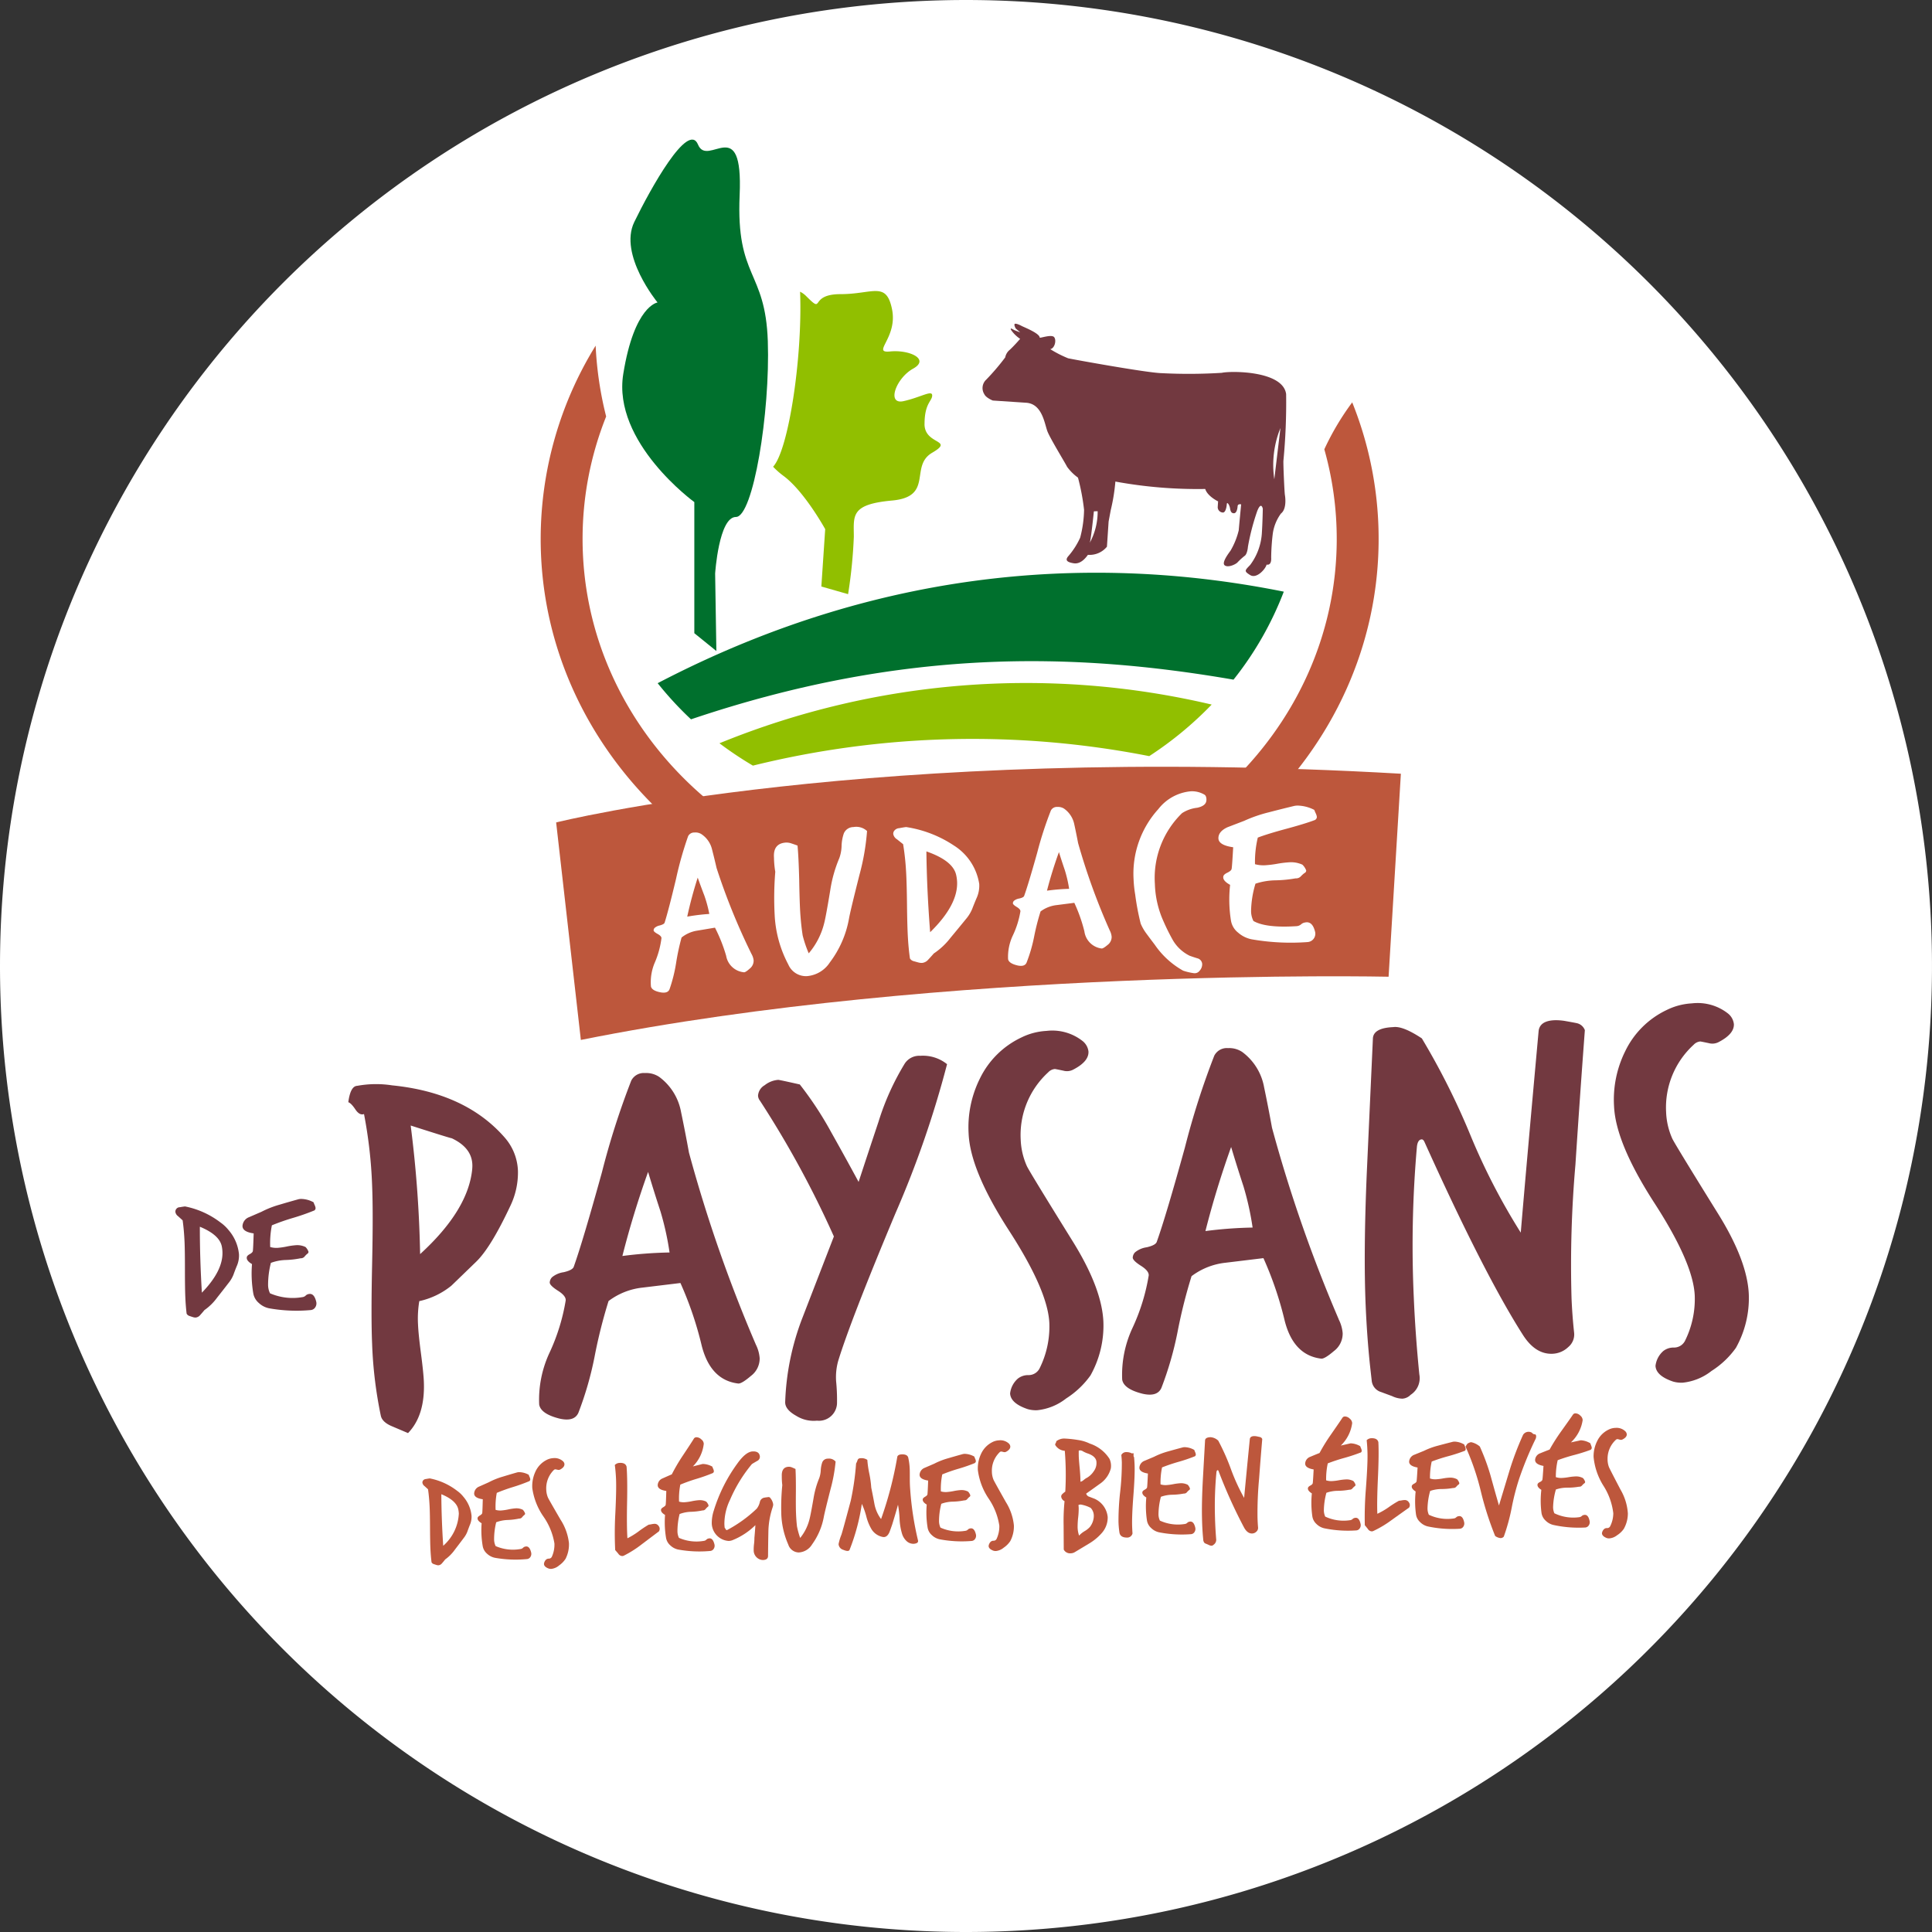 <?xml version="1.0" encoding="UTF-8"?> <svg xmlns="http://www.w3.org/2000/svg" xmlns:xlink="http://www.w3.org/1999/xlink" width="230.475" height="230.475" viewBox="0 0 230.475 230.475"><rect x="0" y="0" width="230.475" height="230.475" fill="#333333" stroke="none"/><defs><clipPath id="clip-path"><rect id="Rectangle_478" data-name="Rectangle 478" width="230.475" height="230.475" fill="none"></rect></clipPath></defs><g id="Groupe_1129" data-name="Groupe 1129" transform="translate(0 37)"><g id="Groupe_1128" data-name="Groupe 1128" transform="translate(0 -37)" clip-path="url(#clip-path)"><path id="Tracé_1927" data-name="Tracé 1927" d="M0,115.237A115.237,115.237,0,1,1,115.237,230.475,115.237,115.237,0,0,1,0,115.237" transform="translate(0 0)" fill="#fff"></path><path id="Tracé_1928" data-name="Tracé 1928" d="M100.1,39.553a27.514,27.514,0,0,0,2.3-2.69,1.527,1.527,0,0,1,.55-.911c.522-.482,1.23-1.3,1.23-1.3a4.006,4.006,0,0,1-1.111-1.108c-.063-.262.207-.029.444.073s.677.26.677.26l-.541-.466s-.219-.4-.128-.526.566.08.842.228,2.147.875,2.153,1.392c.035.088,1.417-.423,1.719-.059s.074,1.34-.463,1.434a13.712,13.712,0,0,0,2.133,1.089c.522.121,9.477,1.749,11.19,1.776a63.324,63.324,0,0,0,7.147-.042c.995-.235,7.286-.292,7.669,2.534a72.6,72.6,0,0,1-.323,7.947c-.028.429.119,3.755.178,4.1,0,0,.3,1.614-.474,2.208a5.3,5.3,0,0,0-.978,2.434,25.943,25.943,0,0,0-.187,2.83s.1.955-.546.825c-.115.509-1.176,1.731-1.96,1.249s-.617-.558,0-1.206a7.061,7.061,0,0,0,1.388-3.7c.092-1.372.119-3.006.119-3.006s-.182-.959-.674.3a27.615,27.615,0,0,0-1.1,4.234c-.024.343-.145.938-.4,1.093a7.924,7.924,0,0,0-.87.8c-.261.241-1.1.616-1.492.332s.329-1.271.689-1.764a8.916,8.916,0,0,0,.978-2.433c.022-.343.286-3.083.286-3.083s-.4-.113-.423.23-.138.852-.463.83-.389-.283-.448-.633-.355-.8-.377-.455-.15,1.023-.475,1a.641.641,0,0,1-.61-.643l.045-.687s-1.266-.6-1.534-1.48a54.326,54.326,0,0,1-10.719-.884,22.418,22.418,0,0,1-.553,3.41l-.254,1.361-.2,3a2.67,2.67,0,0,1-2.268.969c-.18.247-.811,1.152-1.7,1.008s-1.035-.414-.594-.9a9.139,9.139,0,0,0,1.367-2.149,13.853,13.853,0,0,0,.467-3.328,26.234,26.234,0,0,0-.725-3.839,5.807,5.807,0,0,1-1.3-1.292c-.215-.446-1.983-3.319-2.334-4.2s-.6-3.312-2.547-3.442l-3.983-.265s-.8-.31-1.011-.756a1.367,1.367,0,0,1,.2-1.709M134.5,51.4l.732-6.11a11.678,11.678,0,0,0-.732,6.11m-21.073,3.813-.45.013s-.349,3.422-.494,3.758a7.761,7.761,0,0,0,.944-3.77" transform="translate(17.516 5.772)" fill="#723940"></path><path id="Tracé_1929" data-name="Tracé 1929" d="M48.536,155.524c-.108.272-.21.544-.306.816a2.936,2.936,0,0,1-.434.769q-.529.705-1.057,1.392a4.93,4.93,0,0,1-1.158,1.17c-.114.145-.239.3-.376.454a.618.618,0,0,1-.424.247.757.757,0,0,1-.255-.04c-.1-.031-.2-.066-.322-.106a.434.434,0,0,1-.254-.215q-.09-.728-.131-1.561-.041-.85-.049-2.54t-.049-2.54q-.055-1.129-.189-2.063c-.013-.011-.152-.139-.417-.381a.619.619,0,0,1-.255-.406.46.46,0,0,1,.028-.175.443.443,0,0,1,.386-.262c.155-.031.312-.055.468-.075a7.779,7.779,0,0,1,3.26,1.48,3.643,3.643,0,0,1,.74.7,4.085,4.085,0,0,1,.979,2.269,2.475,2.475,0,0,1-.183,1.071m-1.392-1.8q-.213-1.086-2.027-1.835.012,2.908.223,6.154a5.461,5.461,0,0,0,1.863-3.834,3.081,3.081,0,0,0-.06-.484" transform="translate(7.53 26.356)" fill="#bd573c"></path><path id="Tracé_1930" data-name="Tracé 1930" d="M54.695,150.446a20.234,20.234,0,0,1-1.942.7,20.432,20.432,0,0,0-1.943.7,8.788,8.788,0,0,0-.14,2.027,1.954,1.954,0,0,0,.673.073,6.43,6.43,0,0,0,.847-.126,6.3,6.3,0,0,1,.845-.127,1.716,1.716,0,0,1,.878.167,1.172,1.172,0,0,1,.274.441.208.208,0,0,1-.118.2,2.236,2.236,0,0,0-.241.255.421.421,0,0,1-.355.156,8.054,8.054,0,0,1-1.387.169,4.215,4.215,0,0,0-1.346.272,8.448,8.448,0,0,0-.249,2.049,1.849,1.849,0,0,0,.182.792,5.154,5.154,0,0,0,2.971.348.509.509,0,0,0,.3-.145.489.489,0,0,1,.265-.143q.5-.127.7.7a.676.676,0,0,1-.076.517.538.538,0,0,1-.431.272,14.016,14.016,0,0,1-3.812-.152,1.94,1.94,0,0,1-.948-.495,1.54,1.54,0,0,1-.514-.917,11.231,11.231,0,0,1-.127-2.71q-.522-.307-.482-.622c.007-.1.1-.2.266-.3s.267-.189.287-.283.042-.645.067-1.657q-1.023-.145-1.029-.683a.938.938,0,0,1,.595-.83q.57-.252,1.136-.506a8.852,8.852,0,0,1,1.655-.669c.582-.178,1.166-.352,1.751-.517a1.064,1.064,0,0,1,.216-.028,2.44,2.44,0,0,1,1.157.312,2.536,2.536,0,0,0,.1.256.9.9,0,0,1,.085.275.262.262,0,0,1-.115.232" transform="translate(8.453 26.244)" fill="#bd573c"></path><path id="Tracé_1931" data-name="Tracé 1931" d="M57.843,148.676c.011.232-.155.443-.5.633a.4.4,0,0,1-.306.031c-.172-.038-.263-.056-.274-.056a.319.319,0,0,0-.213.114,3.061,3.061,0,0,0-.872,2.338,2.668,2.668,0,0,0,.206.931q.081.187,1.5,2.63a6.446,6.446,0,0,1,1,2.792,3.784,3.784,0,0,1-.4,1.865,2.906,2.906,0,0,1-.779.8,1.707,1.707,0,0,1-.923.409.9.9,0,0,1-.309-.039c-.369-.134-.558-.317-.569-.548a.821.821,0,0,1,.248-.517.507.507,0,0,1,.339-.12.392.392,0,0,0,.353-.225,3.5,3.5,0,0,0,.308-1.581,7.792,7.792,0,0,0-1.317-3.223,7.829,7.829,0,0,1-1.323-3.378,4.049,4.049,0,0,1,.347-1.914,2.916,2.916,0,0,1,1.33-1.436,1.942,1.942,0,0,1,.805-.229,1.5,1.5,0,0,1,1.157.348.564.564,0,0,1,.2.374" transform="translate(9.488 25.995)" fill="#bd573c"></path><path id="Tracé_1932" data-name="Tracé 1932" d="M67.642,156.61q-.037.019-2.053,1.541a12.665,12.665,0,0,1-2.1,1.334.493.493,0,0,1-.215.061.591.591,0,0,1-.483-.293c-.23-.269-.35-.408-.363-.42a41.9,41.9,0,0,1,.012-4.273q.145-2.919.088-4.207-.039-.887-.146-1.667a.828.828,0,0,1,.587-.253q.688-.03.817.451.118,1.423.061,4.271t.041,4.272a8.874,8.874,0,0,0,1.289-.788,12.5,12.5,0,0,1,1.25-.837,2.508,2.508,0,0,0,.315-.049,2.572,2.572,0,0,1,.333-.049.563.563,0,0,1,.537.257.533.533,0,0,1,.028.645" transform="translate(10.96 26.08)" fill="#bd573c"></path><path id="Tracé_1933" data-name="Tracé 1933" d="M73.321,150.1a20.27,20.27,0,0,1-1.946.691,20.129,20.129,0,0,0-1.943.692,8.684,8.684,0,0,0-.15,2.026,1.952,1.952,0,0,0,.674.075,6.3,6.3,0,0,0,.847-.122,6.354,6.354,0,0,1,.847-.123,1.7,1.7,0,0,1,.876.172,1.2,1.2,0,0,1,.273.441.212.212,0,0,1-.119.2,2.182,2.182,0,0,0-.242.255.423.423,0,0,1-.356.154,7.869,7.869,0,0,1-1.388.163,4.183,4.183,0,0,0-1.346.266,8.407,8.407,0,0,0-.257,2.048,1.842,1.842,0,0,0,.178.794,5.153,5.153,0,0,0,2.969.361.5.5,0,0,0,.3-.143.473.473,0,0,1,.266-.141q.5-.127.7.7a.672.672,0,0,1-.078.516.539.539,0,0,1-.433.272,14.045,14.045,0,0,1-3.812-.169,1.93,1.93,0,0,1-.945-.5,1.535,1.535,0,0,1-.51-.918,11.314,11.314,0,0,1-.115-2.711q-.52-.309-.48-.624c.007-.1.1-.2.268-.3s.267-.188.287-.282.046-.645.074-1.657q-1.019-.148-1.024-.688a.9.9,0,0,1,.581-.808c.368-.167.735-.328,1.1-.483a21.306,21.306,0,0,1,1.249-2.141Q70.809,146.4,71.046,146a.354.354,0,0,1,.3-.169.849.849,0,0,1,.59.254.7.7,0,0,1,.294.527,4.525,4.525,0,0,1-1.3,2.7l1.165-.293a2.4,2.4,0,0,1,1.155.316c.014.046.047.132.1.256a.9.9,0,0,1,.085.275.264.264,0,0,1-.118.232" transform="translate(11.725 25.623)" fill="#bd573c"></path><path id="Tracé_1934" data-name="Tracé 1934" d="M79.492,153.91a9.562,9.562,0,0,0-.516,2.893q-.03,1.481-.041,2.96c-.012.29-.206.444-.58.46a.921.921,0,0,1-.308-.04,1.153,1.153,0,0,1-.825-1.132,5.638,5.638,0,0,1,.041-.742,5.6,5.6,0,0,0,.044-.724q.051-.506.119-1.52a8.276,8.276,0,0,1-2.752,1.8,1.437,1.437,0,0,1-.431.087,2.167,2.167,0,0,1-2.023-2.075,4.824,4.824,0,0,1,.245-1.559,18.935,18.935,0,0,1,2.83-5.635q.995-1.381,1.808-1.414c.482-.02.761.143.835.488a.539.539,0,0,1-.281.638c-.414.237-.631.368-.655.393a17.217,17.217,0,0,0-2.615,4.284,6.558,6.558,0,0,0-.661,2.865c.006.15.019.3.036.45a.437.437,0,0,1,.115.161c.053.1.12.126.2.088a15.879,15.879,0,0,0,3.5-2.529,1.985,1.985,0,0,0,.383-.816.656.656,0,0,1,.631-.514c-.1,0,0-.012.288-.047.143-.028.24-.009.292.058a1.522,1.522,0,0,1,.376.785.857.857,0,0,1-.059.334" transform="translate(12.688 25.875)" fill="#bd573c"></path><path id="Tracé_1935" data-name="Tracé 1935" d="M85.756,148.35a19.316,19.316,0,0,1-.6,3.279q-.705,2.76-.81,3.339a8.059,8.059,0,0,1-1.393,3.258,1.983,1.983,0,0,1-1.593.968,1.34,1.34,0,0,1-1.251-.943,9.882,9.882,0,0,1-.838-3.814,27.154,27.154,0,0,1,.125-3.278,8.049,8.049,0,0,1-.06-1.077q-.042-1.077.827-1.111a.952.952,0,0,1,.393.08c.14.059.279.12.414.183q.053.887.048,2.61-.018,1.846.014,2.662.035.869.116,1.58a10.056,10.056,0,0,0,.381,1.377,5.681,5.681,0,0,0,1.108-2.219q.129-.457.482-2.491a10.8,10.8,0,0,1,.684-2.429,3.228,3.228,0,0,0,.18-.929,3.454,3.454,0,0,1,.18-.948.7.7,0,0,1,.671-.444,1.036,1.036,0,0,1,.919.347" transform="translate(13.927 26.004)" fill="#bd573c"></path><path id="Tracé_1936" data-name="Tracé 1936" d="M94.561,157.838c.056.23-.113.364-.51.4a1.2,1.2,0,0,1-.827-.3,1.978,1.978,0,0,1-.577-.936,7.117,7.117,0,0,1-.282-1.712,12.734,12.734,0,0,0-.19-1.717q-.206.79-.691,2.358c-.2.575-.316.905-.361.988q-.27.55-.705.514a2.042,2.042,0,0,1-1.374-.889,5.708,5.708,0,0,1-.636-1.525,8.946,8.946,0,0,0-.547-1.546,24.5,24.5,0,0,1-1.463,5.485q-.115.266-.761-.006a.762.762,0,0,1-.55-.676,5.947,5.947,0,0,1,.339-1.126q.146-.423,1.116-4.062a31.786,31.786,0,0,0,.633-4.428,2.159,2.159,0,0,0,.167-.372.328.328,0,0,1,.316-.255,1.221,1.221,0,0,1,.858.194,12.285,12.285,0,0,0,.233,1.619,12.183,12.183,0,0,1,.235,1.688q.2.966.381,1.952a4.327,4.327,0,0,0,.791,1.8,44.187,44.187,0,0,0,1.934-7.417q.06-.28.531-.3c.446-.016.705.113.776.389a7.407,7.407,0,0,1,.18,1.438c.006.174.008.556.007,1.149,0,.475.02.864.043,1.164a37.293,37.293,0,0,0,.935,6.127" transform="translate(14.95 25.928)" fill="#bd573c"></path><path id="Tracé_1937" data-name="Tracé 1937" d="M99.909,148.611a19.913,19.913,0,0,1-1.95.678,19.547,19.547,0,0,0-1.949.678,8.66,8.66,0,0,0-.165,2.025,1.965,1.965,0,0,0,.673.08,6.283,6.283,0,0,0,.848-.116,6.5,6.5,0,0,1,.846-.118,1.726,1.726,0,0,1,.876.179,1.222,1.222,0,0,1,.269.443.213.213,0,0,1-.12.2,1.974,1.974,0,0,0-.245.253.428.428,0,0,1-.357.152,7.836,7.836,0,0,1-1.39.153,4.194,4.194,0,0,0-1.349.256,8.357,8.357,0,0,0-.272,2.046,1.851,1.851,0,0,0,.172.795,5.153,5.153,0,0,0,2.966.383.507.507,0,0,0,.3-.141.472.472,0,0,1,.267-.14q.5-.123.695.707a.673.673,0,0,1-.081.516.544.544,0,0,1-.435.268,14.08,14.08,0,0,1-3.81-.2,1.943,1.943,0,0,1-.941-.507,1.534,1.534,0,0,1-.5-.922,11.24,11.24,0,0,1-.1-2.712c-.346-.208-.5-.417-.475-.627.007-.106.1-.2.27-.3s.268-.187.288-.281.051-.645.087-1.657q-1.019-.155-1.021-.695a.939.939,0,0,1,.6-.822l1.142-.493a8.806,8.806,0,0,1,1.662-.65q.878-.257,1.757-.5a1.171,1.171,0,0,1,.217-.026,2.428,2.428,0,0,1,1.152.326c.013.046.047.132.1.257a.947.947,0,0,1,.082.276.263.263,0,0,1-.119.229" transform="translate(16.395 25.919)" fill="#bd573c"></path><path id="Tracé_1938" data-name="Tracé 1938" d="M103.09,146.883q.012.347-.5.627a.407.407,0,0,1-.307.028c-.17-.041-.262-.061-.274-.061a.317.317,0,0,0-.214.112,3.062,3.062,0,0,0-.9,2.328,2.617,2.617,0,0,0,.194.932q.079.189,1.466,2.649a6.421,6.421,0,0,1,.964,2.8,3.782,3.782,0,0,1-.427,1.86,2.888,2.888,0,0,1-.788.791,1.713,1.713,0,0,1-.929.4.9.9,0,0,1-.309-.042c-.367-.139-.555-.323-.562-.555a.828.828,0,0,1,.255-.514.5.5,0,0,1,.34-.116.389.389,0,0,0,.355-.22,3.5,3.5,0,0,0,.327-1.578,7.793,7.793,0,0,0-1.278-3.237,7.841,7.841,0,0,1-1.283-3.394,4.053,4.053,0,0,1,.37-1.909,2.919,2.919,0,0,1,1.346-1.42,1.936,1.936,0,0,1,.808-.219,1.5,1.5,0,0,1,1.153.361.563.563,0,0,1,.194.376" transform="translate(17.432 25.678)" fill="#bd573c"></path><path id="Tracé_1939" data-name="Tracé 1939" d="M113.711,149.5a3.2,3.2,0,0,1-1.142,1.74q-.9.654-1.807,1.291a.547.547,0,0,0,.383.38l.614.234a2.664,2.664,0,0,1,1.57,2.179,2.775,2.775,0,0,1-.649,1.848,6.248,6.248,0,0,1-1.571,1.318l-1.708,1.028a.949.949,0,0,1-.467.135.848.848,0,0,1-.847-.443q-.009-1.462-.016-2.906a24.149,24.149,0,0,1,.111-2.873.684.684,0,0,1-.4-.546.392.392,0,0,1,.127-.29,2.734,2.734,0,0,1,.362-.3,35.383,35.383,0,0,0-.059-4.87,1.42,1.42,0,0,1-1.144-.7.308.308,0,0,1,.056-.212.465.465,0,0,0,.074-.228,1.571,1.571,0,0,1,.915-.324,13.535,13.535,0,0,1,1.671.175,4.762,4.762,0,0,1,1.407.427,4.434,4.434,0,0,1,2.356,1.825,1.985,1.985,0,0,1,.161,1.109m-2.061,6.015a1.9,1.9,0,0,0,.026-.367,1.368,1.368,0,0,0-.373-.91,4.026,4.026,0,0,0-1.19-.4.709.709,0,0,0-.269.06,3.6,3.6,0,0,1,.031.382,9.454,9.454,0,0,1-.066,1.124,9.815,9.815,0,0,0-.065,1.143,3.3,3.3,0,0,0,.176,1,2.857,2.857,0,0,1,.662-.534,2.637,2.637,0,0,0,.628-.5,2.215,2.215,0,0,0,.44-1.005m.334-6.832q-.111-.64-1.116-.957a3.52,3.52,0,0,1-.46-.213.714.714,0,0,0-.367-.128.481.481,0,0,0-.161.04c-.006.2,0,.407,0,.627.009.3.048.81.12,1.527q.085.989.083,1.547a.8.8,0,0,0,.374-.2c.165-.127.26-.2.283-.208a2.417,2.417,0,0,0,.934-.848,1.642,1.642,0,0,0,.308-1.192" transform="translate(18.811 25.645)" fill="#bd573c"></path><path id="Tracé_1940" data-name="Tracé 1940" d="M115.347,147.939c.034.335.056.683.067,1.042q.035,1.183-.149,3.572t-.148,3.607c.009.3.024.6.045.885a.65.65,0,0,1-.694.49c-.518-.008-.809-.214-.868-.618a10.635,10.635,0,0,1-.111-1.285,30.617,30.617,0,0,1,.2-3.538,30.537,30.537,0,0,0,.2-3.52c-.009-.3-.029-.6-.062-.886a.644.644,0,0,1,.605-.348,1.4,1.4,0,0,1,.694.172.212.212,0,0,1,.107-.055c.036,0,.056.056.059.172a.741.741,0,0,0,.007.243.113.113,0,0,0,.056.068" transform="translate(19.939 25.887)" fill="#bd573c"></path><path id="Tracé_1941" data-name="Tracé 1941" d="M122.223,147.929a19.776,19.776,0,0,1-1.955.663,20.466,20.466,0,0,0-1.956.663,8.821,8.821,0,0,0-.18,2.023,1.966,1.966,0,0,0,.674.086,6.274,6.274,0,0,0,.848-.111,6.6,6.6,0,0,1,.849-.111,1.72,1.72,0,0,1,.874.185,1.21,1.21,0,0,1,.266.446.212.212,0,0,1-.122.2,2.054,2.054,0,0,0-.247.25.423.423,0,0,1-.357.149,8.041,8.041,0,0,1-1.391.142,4.2,4.2,0,0,0-1.351.246,8.43,8.43,0,0,0-.287,2.045,1.8,1.8,0,0,0,.167.795,5.142,5.142,0,0,0,2.962.406.5.5,0,0,0,.3-.139.475.475,0,0,1,.268-.138q.5-.118.689.711a.664.664,0,0,1-.086.516.538.538,0,0,1-.435.263,14.066,14.066,0,0,1-3.809-.225,1.932,1.932,0,0,1-.937-.514,1.535,1.535,0,0,1-.5-.925,11.334,11.334,0,0,1-.074-2.712c-.344-.212-.5-.421-.471-.631.009-.1.1-.2.274-.294s.269-.185.29-.279.054-.645.1-1.655q-1.021-.164-1.017-.7a.938.938,0,0,1,.611-.817l1.145-.483a8.817,8.817,0,0,1,1.666-.638q.882-.25,1.762-.483a1.082,1.082,0,0,1,.215-.024,2.4,2.4,0,0,1,1.151.333c.013.047.046.133.1.259a.941.941,0,0,1,.08.276.264.264,0,0,1-.12.229" transform="translate(20.313 25.798)" fill="#bd573c"></path><path id="Tracé_1942" data-name="Tracé 1942" d="M129.15,146.079q-.2,2.337-.372,4.689a43.734,43.734,0,0,0-.192,4.651c.011.406.032.805.066,1.2a.591.591,0,0,1-.2.493.745.745,0,0,1-.51.221q-.561.014-.959-.708a59.722,59.722,0,0,1-3.047-6.744c-.026-.068-.058-.1-.094-.1-.083,0-.136.086-.156.248a42.686,42.686,0,0,0-.176,5.241q.032,1.321.14,2.694a.706.706,0,0,1-.29.7.394.394,0,0,1-.268.128.738.738,0,0,1-.328-.1c-.183-.078-.3-.127-.348-.148-.159-.042-.259-.18-.3-.41-.016-.186-.033-.376-.051-.574q-.078-.972-.1-2.033-.046-1.841.1-4.612.238-4.217.263-4.67c.006-.255.226-.389.66-.4a1.49,1.49,0,0,1,.916.413,26.346,26.346,0,0,1,1.515,3.407,23.352,23.352,0,0,0,1.57,3.422q.215-2.319.677-7.011c.029-.233.2-.353.516-.361a1.709,1.709,0,0,1,.381.042c.194.042.309.068.346.079a.371.371,0,0,1,.241.237" transform="translate(21.427 25.603)" fill="#bd573c"></path><path id="Tracé_1943" data-name="Tracé 1943" d="M139.047,148.025a20.318,20.318,0,0,1-1.96.649,20.319,20.319,0,0,0-1.961.648,8.8,8.8,0,0,0-.194,2.022,1.972,1.972,0,0,0,.671.091,6.212,6.212,0,0,0,.849-.1,6.578,6.578,0,0,1,.849-.1,1.728,1.728,0,0,1,.874.19,1.208,1.208,0,0,1,.262.448.213.213,0,0,1-.122.194,2.054,2.054,0,0,0-.249.248.425.425,0,0,1-.359.147,8.02,8.02,0,0,1-1.392.132,4.2,4.2,0,0,0-1.353.236,8.449,8.449,0,0,0-.3,2.041,1.828,1.828,0,0,0,.161.8,5.144,5.144,0,0,0,2.959.428.506.506,0,0,0,.306-.138.482.482,0,0,1,.269-.135q.5-.115.684.717a.672.672,0,0,1-.091.515.538.538,0,0,1-.437.261,14.036,14.036,0,0,1-3.807-.254,1.932,1.932,0,0,1-.935-.52,1.536,1.536,0,0,1-.489-.93,11.318,11.318,0,0,1-.055-2.712c-.342-.213-.5-.426-.466-.634.011-.1.1-.2.275-.294s.27-.182.293-.275.06-.645.112-1.655q-1.018-.169-1.01-.71a.9.9,0,0,1,.6-.795q.557-.236,1.113-.457a21.813,21.813,0,0,1,1.3-2.114q1.18-1.695,1.425-2.082a.352.352,0,0,1,.3-.162.849.849,0,0,1,.586.266.713.713,0,0,1,.282.534,4.536,4.536,0,0,1-1.358,2.672l1.171-.267a2.414,2.414,0,0,1,1.148.341c.013.047.045.133.1.26a.931.931,0,0,1,.079.276.264.264,0,0,1-.122.229" transform="translate(23.268 25.25)" fill="#bd573c"></path><path id="Tracé_1944" data-name="Tracé 1944" d="M143.751,154.222q-.037.018-2.092,1.487a12.56,12.56,0,0,1-2.133,1.278.49.49,0,0,1-.216.056.6.6,0,0,1-.476-.306c-.221-.274-.339-.417-.35-.428a41.2,41.2,0,0,1,.123-4.271q.22-2.913.2-4.2-.016-.889-.1-1.671a.832.832,0,0,1,.594-.237c.457-.007.727.15.8.474q.079,1.425-.052,4.271t-.069,4.271a8.913,8.913,0,0,0,1.309-.752,12.08,12.08,0,0,1,1.271-.805,2.48,2.48,0,0,0,.316-.04,2.254,2.254,0,0,1,.333-.041.56.56,0,0,1,.53.27.531.531,0,0,1,.012.647" transform="translate(24.329 25.639)" fill="#bd573c"></path><path id="Tracé_1945" data-name="Tracé 1945" d="M149.6,147.379a19.855,19.855,0,0,1-1.963.637,20.175,20.175,0,0,0-1.963.637,8.68,8.68,0,0,0-.206,2.021,1.96,1.96,0,0,0,.67.1,6.624,6.624,0,0,0,.85-.1,6.347,6.347,0,0,1,.849-.1,1.721,1.721,0,0,1,.872.2,1.216,1.216,0,0,1,.26.449.212.212,0,0,1-.125.193,2.274,2.274,0,0,0-.249.248.424.424,0,0,1-.36.143,7.884,7.884,0,0,1-1.392.125,4.2,4.2,0,0,0-1.354.229,8.38,8.38,0,0,0-.315,2.04,1.844,1.844,0,0,0,.158.8,5.162,5.162,0,0,0,2.956.444.507.507,0,0,0,.307-.135.482.482,0,0,1,.269-.134c.337-.074.563.166.681.721a.674.674,0,0,1-.092.514.543.543,0,0,1-.441.26,14.039,14.039,0,0,1-3.8-.276,1.914,1.914,0,0,1-.931-.526,1.529,1.529,0,0,1-.484-.931,11.327,11.327,0,0,1-.04-2.714q-.511-.323-.462-.637c.011-.1.1-.2.277-.292s.27-.18.294-.274.063-.644.121-1.654q-1.018-.176-1.006-.715a.939.939,0,0,1,.622-.81l1.152-.469a8.819,8.819,0,0,1,1.674-.616q.884-.238,1.767-.461a1.235,1.235,0,0,1,.217-.02,2.412,2.412,0,0,1,1.145.349c.013.046.045.132.094.259a.885.885,0,0,1,.076.277.261.261,0,0,1-.123.228" transform="translate(25.12 25.699)" fill="#bd573c"></path><path id="Tracé_1946" data-name="Tracé 1946" d="M157.036,146.173a41.055,41.055,0,0,0-1.958,4.77,28.911,28.911,0,0,0-.87,3.4,23.431,23.431,0,0,1-.941,3.437.509.509,0,0,1-.379.178,1.282,1.282,0,0,1-.654-.254,37.947,37.947,0,0,1-1.7-5.3,29.945,29.945,0,0,0-1.831-5.355q.229-.437.393-.439a.552.552,0,0,1,.289-.091,2.3,2.3,0,0,1,1.019.511,25.626,25.626,0,0,1,1.285,3.482q.49,1.786,1,3.555.645-2.129,1.293-4.276a35.9,35.9,0,0,1,1.585-4.156.778.778,0,0,1,.938-.306.418.418,0,0,1,.182.129.391.391,0,0,0,.274.118c.108.006.163.089.165.25a.738.738,0,0,1-.087.349" transform="translate(26.127 25.527)" fill="#bd573c"></path><path id="Tracé_1947" data-name="Tracé 1947" d="M162.394,147.752a20.256,20.256,0,0,1-1.969.621,20.465,20.465,0,0,0-1.969.621,8.8,8.8,0,0,0-.222,2.019,1.954,1.954,0,0,0,.671.1,6.264,6.264,0,0,0,.849-.092,6.451,6.451,0,0,1,.851-.092,1.706,1.706,0,0,1,.869.2,1.185,1.185,0,0,1,.256.45.211.211,0,0,1-.126.192,2.39,2.39,0,0,0-.252.246.425.425,0,0,1-.362.141,7.87,7.87,0,0,1-1.392.113,4.162,4.162,0,0,0-1.356.217,8.236,8.236,0,0,0-.332,2.036,1.832,1.832,0,0,0,.148.8,5.165,5.165,0,0,0,2.956.469.516.516,0,0,0,.307-.133.472.472,0,0,1,.269-.132c.339-.072.562.17.674.727a.667.667,0,0,1-.1.513.538.538,0,0,1-.441.256,14.052,14.052,0,0,1-3.8-.308,1.943,1.943,0,0,1-.928-.533,1.546,1.546,0,0,1-.476-.937,11.288,11.288,0,0,1-.015-2.714q-.51-.326-.456-.641c.011-.1.1-.2.279-.288s.272-.179.3-.273.068-.643.134-1.652c-.676-.125-1.008-.366-1-.725a.9.9,0,0,1,.61-.785q.561-.229,1.119-.442a22.1,22.1,0,0,1,1.327-2.1q1.2-1.677,1.453-2.061a.351.351,0,0,1,.308-.159.848.848,0,0,1,.581.274.709.709,0,0,1,.274.538,4.531,4.531,0,0,1-1.4,2.652l1.175-.252a2.419,2.419,0,0,1,1.143.359c.013.047.044.133.092.26a.913.913,0,0,1,.075.279.267.267,0,0,1-.126.227" transform="translate(27.367 25.198)" fill="#bd573c"></path><path id="Tracé_1948" data-name="Tracé 1948" d="M165.655,145.66c0,.233-.175.435-.524.61a.406.406,0,0,1-.307.018,2.772,2.772,0,0,0-.273-.068.31.31,0,0,0-.216.1,3.064,3.064,0,0,0-.973,2.3,2.654,2.654,0,0,0,.166.938q.074.192,1.381,2.694a6.435,6.435,0,0,1,.875,2.833,3.77,3.77,0,0,1-.486,1.845,2.871,2.871,0,0,1-.812.768,1.709,1.709,0,0,1-.941.367.921.921,0,0,1-.308-.052q-.543-.226-.543-.573a.822.822,0,0,1,.269-.5.5.5,0,0,1,.344-.106.388.388,0,0,0,.361-.209,3.477,3.477,0,0,0,.377-1.566,7.78,7.78,0,0,0-1.175-3.275,7.831,7.831,0,0,1-1.175-3.434,4.056,4.056,0,0,1,.43-1.9,2.91,2.91,0,0,1,1.391-1.377,1.935,1.935,0,0,1,.814-.193,1.5,1.5,0,0,1,1.142.4.563.563,0,0,1,.182.382" transform="translate(28.41 25.456)" fill="#bd573c"></path><path id="Tracé_1949" data-name="Tracé 1949" d="M25.132,129.494q-.215.52-.4,1.04a3.743,3.743,0,0,1-.57.981q-.693.9-1.385,1.772a6.389,6.389,0,0,1-1.514,1.49c-.149.183-.314.376-.494.576a.813.813,0,0,1-.553.314,1,1,0,0,1-.332-.054c-.128-.038-.267-.085-.419-.138a.563.563,0,0,1-.329-.275c-.074-.618-.126-1.285-.156-2q-.046-1.088-.045-3.246t-.043-3.246q-.062-1.444-.23-2.637l-.54-.49a.786.786,0,0,1-.328-.52.531.531,0,0,1,.542-.556c.2-.039.4-.069.608-.094a10.2,10.2,0,0,1,4.229,1.912,4.749,4.749,0,0,1,.956.894,5.172,5.172,0,0,1,1.254,2.905,3.144,3.144,0,0,1-.247,1.369m-1.8-2.3q-.272-1.391-2.621-2.357-.007,3.716.241,7.865,2.552-2.624,2.454-4.889a4.262,4.262,0,0,0-.074-.62" transform="translate(3.126 21.508)" fill="#723940"></path><path id="Tracé_1950" data-name="Tracé 1950" d="M33.17,123.027a26.192,26.192,0,0,1-2.53.886,26.515,26.515,0,0,0-2.53.886,10.984,10.984,0,0,0-.2,2.589,2.582,2.582,0,0,0,.875.1,8.251,8.251,0,0,0,1.1-.159,8.517,8.517,0,0,1,1.1-.158,2.262,2.262,0,0,1,1.139.217,1.52,1.52,0,0,1,.354.564.272.272,0,0,1-.154.252,2.758,2.758,0,0,0-.316.324.558.558,0,0,1-.462.2,10.41,10.41,0,0,1-1.8.209,5.556,5.556,0,0,0-1.753.342,10.6,10.6,0,0,0-.335,2.617,2.316,2.316,0,0,0,.23,1.013,6.805,6.805,0,0,0,3.86.458.667.667,0,0,0,.393-.183.632.632,0,0,1,.346-.182q.653-.16.91.9a.842.842,0,0,1-.1.661.708.708,0,0,1-.562.347,18.587,18.587,0,0,1-4.957-.212,2.527,2.527,0,0,1-1.229-.637,1.945,1.945,0,0,1-.662-1.173,14.179,14.179,0,0,1-.148-3.465q-.677-.393-.623-.8c.009-.134.126-.261.349-.382s.347-.24.373-.361.059-.825.1-2.117q-1.328-.187-1.333-.877a1.2,1.2,0,0,1,.779-1.057l1.48-.641a11.519,11.519,0,0,1,2.155-.849q1.139-.339,2.28-.654a1.6,1.6,0,0,1,.282-.034,3.187,3.187,0,0,1,1.5.4q.026.088.131.328a1.1,1.1,0,0,1,.109.352.334.334,0,0,1-.152.3" transform="translate(4.323 21.373)" fill="#723940"></path><path id="Tracé_1951" data-name="Tracé 1951" d="M149.825,58.13c0,23.134-20.14,41.885-44.982,41.885S59.859,81.264,59.859,58.13a39.266,39.266,0,0,1,2.812-14.607,42.331,42.331,0,0,1-1.254-8.451A43.894,43.894,0,0,0,54.861,58.13c0,25.705,22.377,46.539,49.981,46.539s49.98-20.833,49.98-46.539a43.609,43.609,0,0,0-3.15-16.293,31.491,31.491,0,0,0-3.328,5.6,39.242,39.242,0,0,1,1.48,10.689" transform="translate(9.639 6.162)" fill="#bd573c"></path><path id="Tracé_1952" data-name="Tracé 1952" d="M135.424,70.87a39.452,39.452,0,0,0,6-10.5c-20.805-4.184-46.852-3.612-74.693,10.919A40.438,40.438,0,0,0,70.708,75.6c25.228-8.518,45.7-8.014,64.716-4.733" transform="translate(11.724 10.211)" fill="#00702d"></path><path id="Tracé_1953" data-name="Tracé 1953" d="M73,76.492a42.53,42.53,0,0,0,3.99,2.666,109.248,109.248,0,0,1,47.28-1.133,42.615,42.615,0,0,0,7.45-6.151A96.633,96.633,0,0,0,73,76.492" transform="translate(12.827 12.176)" fill="#91bf00"></path><path id="Tracé_1954" data-name="Tracé 1954" d="M54.679,124.509q-2.34,4.993-4.082,6.674l-2.969,2.87a9.173,9.173,0,0,1-3.819,1.833,12.812,12.812,0,0,0-.149,2.81q.048,1.13.347,3.414t.346,3.354q.171,4.047-1.887,6.164l-1.916-.814q-1.164-.487-1.33-1.256a50.644,50.644,0,0,1-1.039-8.6q-.136-3.155,0-9.422t0-9.482a55.438,55.438,0,0,0-.966-8.487q-.529.2-1.031-.551t-.843-.859q.254-1.919,1.058-1.953a12.471,12.471,0,0,1,4.164-.059q8.77.878,13.435,6.225a6.374,6.374,0,0,1,1.581,3.988,9.2,9.2,0,0,1-.9,4.153m-4.555-4.4q.233-2.395-2.441-3.653-.134.005-4.9-1.52a140.384,140.384,0,0,1,1.125,15.338q5.754-5.255,6.218-10.165" transform="translate(6.209 19.33)" fill="#723940"></path><path id="Tracé_1955" data-name="Tracé 1955" d="M80.544,141.233a4.373,4.373,0,0,1,.474,1.65,2.6,2.6,0,0,1-1.051,2.133c-.736.627-1.237.926-1.507.9q-3.31-.4-4.358-4.524a41.929,41.929,0,0,0-2.536-7.466l-4.546.551a8.167,8.167,0,0,0-4.029,1.6,61.074,61.074,0,0,0-1.666,6.631,40.048,40.048,0,0,1-1.932,6.7q-.492,1.1-2.254.692-2.243-.561-2.424-1.686a13.248,13.248,0,0,1,1.217-6.135A23.881,23.881,0,0,0,57.879,136q.044-.538-.922-1.153t-.983-.971a.958.958,0,0,1,.275-.638,2.776,2.776,0,0,1,1.386-.6q1.1-.254,1.214-.677,1.079-3.028,3.35-11.236a93.737,93.737,0,0,1,3.5-10.942,1.674,1.674,0,0,1,1.641-.905,2.78,2.78,0,0,1,1.7.464,6.691,6.691,0,0,1,2.6,4.183q.506,2.423.945,4.849a172.518,172.518,0,0,0,7.963,22.859M70.268,130.281a34.124,34.124,0,0,0-1.083-4.9q-.772-2.351-1.477-4.708-1.8,5.026-3.066,10.03a49.754,49.754,0,0,1,5.626-.419" transform="translate(9.605 19.129)" fill="#723940"></path><path id="Tracé_1956" data-name="Tracé 1956" d="M99.465,108.125a120.6,120.6,0,0,1-6.161,17.8q-5.368,12.814-6.84,17.646a7.242,7.242,0,0,0-.234,2.395,21.95,21.95,0,0,1,.107,2.5,2.157,2.157,0,0,1-2.393,2.189,3.915,3.915,0,0,1-2.477-.58q-1.342-.748-1.313-1.644a30.647,30.647,0,0,1,2.057-10.048q1.875-4.85,3.752-9.7a117.911,117.911,0,0,0-8.821-16.2,1.052,1.052,0,0,1-.227-.587,1.545,1.545,0,0,1,.787-1.254A2.937,2.937,0,0,1,79.321,110q.134-.005,2.576.547a41.49,41.49,0,0,1,3.738,5.685q1.67,2.972,3.277,5.943,1.189-3.629,2.381-7.2a30.59,30.59,0,0,1,3.131-6.931,2.062,2.062,0,0,1,1.842-.915,4.587,4.587,0,0,1,3.2,1" transform="translate(13.514 18.821)" fill="#723940"></path><path id="Tracé_1957" data-name="Tracé 1957" d="M112.582,107.073q.051,1.192-1.856,2.167a1.6,1.6,0,0,1-1.137.108q-.951-.2-1.017-.2a1.222,1.222,0,0,0-.789.392,10.125,10.125,0,0,0-3.287,8.012,8.476,8.476,0,0,0,.741,3.188q.3.647,5.492,9.009,3.462,5.58,3.633,9.567a12.162,12.162,0,0,1-1.541,6.386,10.433,10.433,0,0,1-2.906,2.75,6.673,6.673,0,0,1-3.435,1.4,3.558,3.558,0,0,1-1.147-.129q-2.044-.688-2.1-1.879a2.763,2.763,0,0,1,.932-1.769,1.963,1.963,0,0,1,1.259-.41,1.473,1.473,0,0,0,1.311-.774,11.184,11.184,0,0,0,1.179-5.418q-.164-3.867-4.8-11.035t-4.829-11.571a13.012,13.012,0,0,1,1.333-6.558,10.457,10.457,0,0,1,4.964-4.923,7.673,7.673,0,0,1,2.991-.783,5.844,5.844,0,0,1,4.283,1.189,1.875,1.875,0,0,1,.727,1.28" transform="translate(17.266 18.377)" fill="#723940"></path><path id="Tracé_1958" data-name="Tracé 1958" d="M139.7,138.709a4.379,4.379,0,0,1,.474,1.65,2.607,2.607,0,0,1-1.051,2.133q-1.1.94-1.507.9-3.31-.4-4.358-4.524a41.828,41.828,0,0,0-2.537-7.466l-4.545.551a8.176,8.176,0,0,0-4.03,1.6,61.511,61.511,0,0,0-1.665,6.631,40.05,40.05,0,0,1-1.932,6.7q-.492,1.1-2.255.692-2.241-.561-2.423-1.686a13.226,13.226,0,0,1,1.217-6.134,23.9,23.9,0,0,0,1.948-6.286q.044-.538-.923-1.153c-.645-.409-.971-.734-.982-.971a.958.958,0,0,1,.275-.638,2.776,2.776,0,0,1,1.386-.6q1.1-.254,1.213-.677,1.081-3.028,3.351-11.236a93.74,93.74,0,0,1,3.5-10.942,1.674,1.674,0,0,1,1.641-.905,2.782,2.782,0,0,1,1.7.464,6.693,6.693,0,0,1,2.6,4.183q.508,2.423.946,4.849a172.522,172.522,0,0,0,7.963,22.859m-10.277-10.952a34.122,34.122,0,0,0-1.083-4.9q-.772-2.351-1.478-4.708-1.8,5.028-3.066,10.03a49.814,49.814,0,0,1,5.627-.419" transform="translate(19.998 18.686)" fill="#723940"></path><path id="Tracé_1959" data-name="Tracé 1959" d="M164.734,104.677q-.6,8.017-1.128,16.089a137.889,137.889,0,0,0-.462,15.942q.088,2.084.309,4.1a1.947,1.947,0,0,1-.7,1.7,2.873,2.873,0,0,1-1.881.8q-2.081.088-3.594-2.351-4.612-7.257-11.661-22.88c-.1-.234-.216-.348-.35-.342-.313.013-.5.3-.568.858a135.162,135.162,0,0,0-.376,17.967q.194,4.524.663,9.215a2.358,2.358,0,0,1-1.038,2.43,1.5,1.5,0,0,1-.989.46,2.966,2.966,0,0,1-1.223-.306q-1.025-.376-1.3-.481a1.571,1.571,0,0,1-1.133-1.384q-.108-.951-.219-1.959-.342-3.326-.5-6.955-.27-6.31.132-15.81.658-14.459.728-16.013.009-1.312,2.425-1.416,1.134-.168,3.417,1.345a86.724,86.724,0,0,1,5.8,11.559,76.612,76.612,0,0,0,6,11.612q.668-7.961,2.132-24.065.15-1.2,1.894-1.273a6.587,6.587,0,0,1,1.417.119q1.081.192,1.286.243a1.322,1.322,0,0,1,.908.8" transform="translate(24.331 18.187)" fill="#723940"></path><path id="Tracé_1960" data-name="Tracé 1960" d="M178.069,104.28c.035.794-.585,1.515-1.855,2.166a1.607,1.607,0,0,1-1.138.109q-.951-.2-1.016-.2a1.225,1.225,0,0,0-.79.392,10.127,10.127,0,0,0-3.287,8.012,8.482,8.482,0,0,0,.741,3.189q.3.645,5.493,9.009,3.46,5.578,3.632,9.565a12.166,12.166,0,0,1-1.541,6.388,10.418,10.418,0,0,1-2.906,2.748,6.646,6.646,0,0,1-3.433,1.4,3.569,3.569,0,0,1-1.15-.131q-2.042-.688-2.1-1.878a2.78,2.78,0,0,1,.932-1.769,1.976,1.976,0,0,1,1.259-.411,1.47,1.47,0,0,0,1.312-.772,11.194,11.194,0,0,0,1.178-5.416q-.164-3.869-4.8-11.036t-4.827-11.572a12.98,12.98,0,0,1,1.333-6.557,10.459,10.459,0,0,1,4.964-4.924,7.7,7.7,0,0,1,2.99-.783A5.852,5.852,0,0,1,177.343,103a1.882,1.882,0,0,1,.725,1.282" transform="translate(28.772 17.886)" fill="#723940"></path><path id="Tracé_1961" data-name="Tracé 1961" d="M56.429,84.443S94.024,75,157.2,78.631l-1.465,24.217s-52.918-1.169-96.358,7.541Z" transform="translate(9.915 13.669)" fill="#bd573c"></path><path id="Tracé_1962" data-name="Tracé 1962" d="M78.049,98.96a1.986,1.986,0,0,1,.253.743,1.194,1.194,0,0,1-.454,1c-.333.3-.563.451-.69.444a2.378,2.378,0,0,1-2.133-1.969,18.719,18.719,0,0,0-1.332-3.354l-2.123.356A3.935,3.935,0,0,0,69.707,97a27.472,27.472,0,0,0-.656,3.07,18.062,18.062,0,0,1-.781,3.106q-.21.513-1.046.368-1.062-.2-1.17-.715A5.956,5.956,0,0,1,66.509,100a10.707,10.707,0,0,0,.8-2.918q.011-.247-.455-.506c-.312-.173-.47-.314-.48-.421a.439.439,0,0,1,.118-.3,1.327,1.327,0,0,1,.638-.3c.341-.1.527-.207.558-.337q.45-1.409,1.36-5.213a42.4,42.4,0,0,1,1.436-5.081.8.8,0,0,1,.754-.451,1.333,1.333,0,0,1,.807.174,3.023,3.023,0,0,1,1.3,1.853q.284,1.1.536,2.2A76.94,76.94,0,0,0,78.049,98.96m-5.033-4.772a15.122,15.122,0,0,0-.6-2.216q-.407-1.058-.782-2.117-.751,2.337-1.25,4.653a23.889,23.889,0,0,1,2.634-.32" transform="translate(11.599 14.84)" fill="#fff"></path><path id="Tracé_1963" data-name="Tracé 1963" d="M89.636,84.4a27.814,27.814,0,0,1-.894,5.18q-1.108,4.377-1.265,5.291a12.186,12.186,0,0,1-2.282,5.2,3.6,3.6,0,0,1-2.731,1.632,2.29,2.29,0,0,1-2.221-1.388A14.04,14.04,0,0,1,78.615,94.4a38.333,38.333,0,0,1,.074-5.144,10.761,10.761,0,0,1-.154-1.684q-.12-1.684,1.39-1.8a1.768,1.768,0,0,1,.687.1q.374.122.731.257.131,1.386.2,4.086.049,2.894.141,4.171.1,1.36.273,2.467a14.313,14.313,0,0,0,.723,2.13,8.773,8.773,0,0,0,1.833-3.558q.2-.727.729-3.937a15.949,15.949,0,0,1,1.083-3.855,4.605,4.605,0,0,0,.274-1.47,4.993,4.993,0,0,1,.272-1.5,1.253,1.253,0,0,1,1.15-.744,1.884,1.884,0,0,1,1.617.476" transform="translate(13.797 14.743)" fill="#fff"></path><path id="Tracé_1964" data-name="Tracé 1964" d="M100.576,92.389q-.277.647-.523,1.291A4.613,4.613,0,0,1,99.3,94.9q-.914,1.123-1.829,2.221A8.368,8.368,0,0,1,95.468,99q-.295.347-.653.725a1.127,1.127,0,0,1-.735.4,1.455,1.455,0,0,1-.446-.053c-.172-.044-.359-.1-.562-.155a.73.73,0,0,1-.447-.326q-.162-1.137-.24-2.443-.081-1.331-.111-3.98t-.112-3.98a30.651,30.651,0,0,0-.35-3.228c-.022-.016-.265-.21-.73-.581a.938.938,0,0,1-.448-.627.634.634,0,0,1,.046-.275.79.79,0,0,1,.67-.426c.27-.054.543-.1.815-.135a14.093,14.093,0,0,1,5.7,2.2,6.627,6.627,0,0,1,3.025,4.584,3.567,3.567,0,0,1-.312,1.686m-2.441-2.764q-.386-1.7-3.549-2.8.049,4.559.448,9.64,3.374-3.3,3.211-6.08a4.758,4.758,0,0,0-.109-.757" transform="translate(15.925 14.745)" fill="#fff"></path><path id="Tracé_1965" data-name="Tracé 1965" d="M114.419,96.613a1.958,1.958,0,0,1,.225.752,1.189,1.189,0,0,1-.49.981c-.346.29-.581.43-.708.419a2.377,2.377,0,0,1-2.055-2.049,18.678,18.678,0,0,0-1.2-3.4l-2.135.274a3.937,3.937,0,0,0-1.892.754,27.609,27.609,0,0,0-.774,3.043,18.008,18.008,0,0,1-.9,3.076c-.153.336-.506.444-1.058.328q-1.055-.245-1.143-.759a5.969,5.969,0,0,1,.563-2.812,10.794,10.794,0,0,0,.908-2.886q.019-.247-.436-.523t-.462-.44a.427.427,0,0,1,.128-.293,1.334,1.334,0,0,1,.65-.28q.515-.122.57-.316.5-1.39,1.558-5.158a42.6,42.6,0,0,1,1.628-5.024.8.8,0,0,1,.77-.422,1.336,1.336,0,0,1,.8.2,3.026,3.026,0,0,1,1.226,1.9q.242,1.106.451,2.214a76.963,76.963,0,0,0,3.776,10.421m-4.846-4.961a15.119,15.119,0,0,0-.516-2.239q-.367-1.072-.7-2.147-.839,2.308-1.426,4.6a24.086,24.086,0,0,1,2.643-.219" transform="translate(17.968 14.385)" fill="#fff"></path><path id="Tracé_1966" data-name="Tracé 1966" d="M123.711,81.281q.025.735-1.1.972a4.158,4.158,0,0,0-1.809.645,10.779,10.779,0,0,0-3.238,8.451,11.642,11.642,0,0,0,1.043,4.486,24.187,24.187,0,0,0,1.122,2.247,4.737,4.737,0,0,0,1.992,1.829c.32.114.638.22.958.315a.747.747,0,0,1,.528.661,1.137,1.137,0,0,1-.3.8.736.736,0,0,1-.7.3,7.2,7.2,0,0,1-1.273-.3,10.046,10.046,0,0,1-3.394-3.11q-.466-.608-.944-1.258a5.741,5.741,0,0,1-.723-1.239,30,30,0,0,1-.661-3.493,14.214,14.214,0,0,1-.192-1.847,11.451,11.451,0,0,1,2.958-8.33,5.534,5.534,0,0,1,3.872-2.121,2.922,2.922,0,0,1,1.625.4c.15.085.232.282.242.59" transform="translate(20.206 14.107)" fill="#fff"></path><path id="Tracé_1967" data-name="Tracé 1967" d="M135.158,83.453q-1.159.443-3.415,1.052t-3.417,1.053a12.477,12.477,0,0,0-.334,3.173,3.791,3.791,0,0,0,1.171.129,12.381,12.381,0,0,0,1.479-.179,12.166,12.166,0,0,1,1.479-.179,3.235,3.235,0,0,1,1.521.283,1.793,1.793,0,0,1,.46.7.337.337,0,0,1-.213.306,3.5,3.5,0,0,0-.434.394.78.78,0,0,1-.625.236,15.254,15.254,0,0,1-2.425.234,8.04,8.04,0,0,0-2.357.4,11.957,11.957,0,0,0-.523,3.206,2.621,2.621,0,0,0,.282,1.246q1.5.855,5.159.615a.934.934,0,0,0,.531-.221.891.891,0,0,1,.469-.217q.878-.189,1.195,1.111a.995.995,0,0,1-.918,1.227,27.224,27.224,0,0,1-6.637-.328,3.445,3.445,0,0,1-1.628-.8,2.3,2.3,0,0,1-.855-1.448,15.872,15.872,0,0,1-.1-4.251q-.9-.492-.812-.985c.016-.163.176-.319.477-.463s.473-.29.511-.437.1-1.012.19-2.6q-1.774-.249-1.762-1.1.012-.79,1.075-1.285l2-.767a16.659,16.659,0,0,1,2.911-1.011q1.536-.4,3.074-.77a2.211,2.211,0,0,1,.379-.038,4.519,4.519,0,0,1,2,.515c.022.072.079.207.167.4a1.348,1.348,0,0,1,.138.433.412.412,0,0,1-.213.361" transform="translate(21.721 14.362)" fill="#fff"></path><path id="Tracé_1968" data-name="Tracé 1968" d="M71.735,73.047V57.408S61.941,50.3,63.258,42.125s4.09-8.53,4.09-8.53-4.675-5.688-2.775-9.6,6.43-12.085,7.6-9.241,5.406-3.908,4.969,6.044,3.069,8.884,3.361,17.413-1.753,20.97-3.8,20.97-2.484,6.752-2.484,6.752l.147,9.242Z" transform="translate(11.093 2.489)" fill="#00702d"></path><path id="Tracé_1969" data-name="Tracé 1969" d="M96.51,45.4c0-2.508.912-2.735.912-3.419s-1.367.228-3.419.684-.912-2.736,1.14-3.875-.457-2.28-2.737-2.052.912-1.6.229-5.014S90.357,29.9,86.482,29.9s-1.824,2.508-4.1.228a2.6,2.6,0,0,0-.722-.517l.011.222c.265,7.73-1.39,18.672-3.226,20.656a9.5,9.5,0,0,0,1.2,1.065c2.508,1.824,5.014,6.382,5.014,6.382L84.2,64.778l3.19.911a58.42,58.42,0,0,0,.684-6.838c0-2.507-.455-3.875,4.559-4.33s2.05-4.1,4.786-5.7-.912-.911-.912-3.419" transform="translate(13.782 5.189)" fill="#91bf00"></path></g></g></svg> 